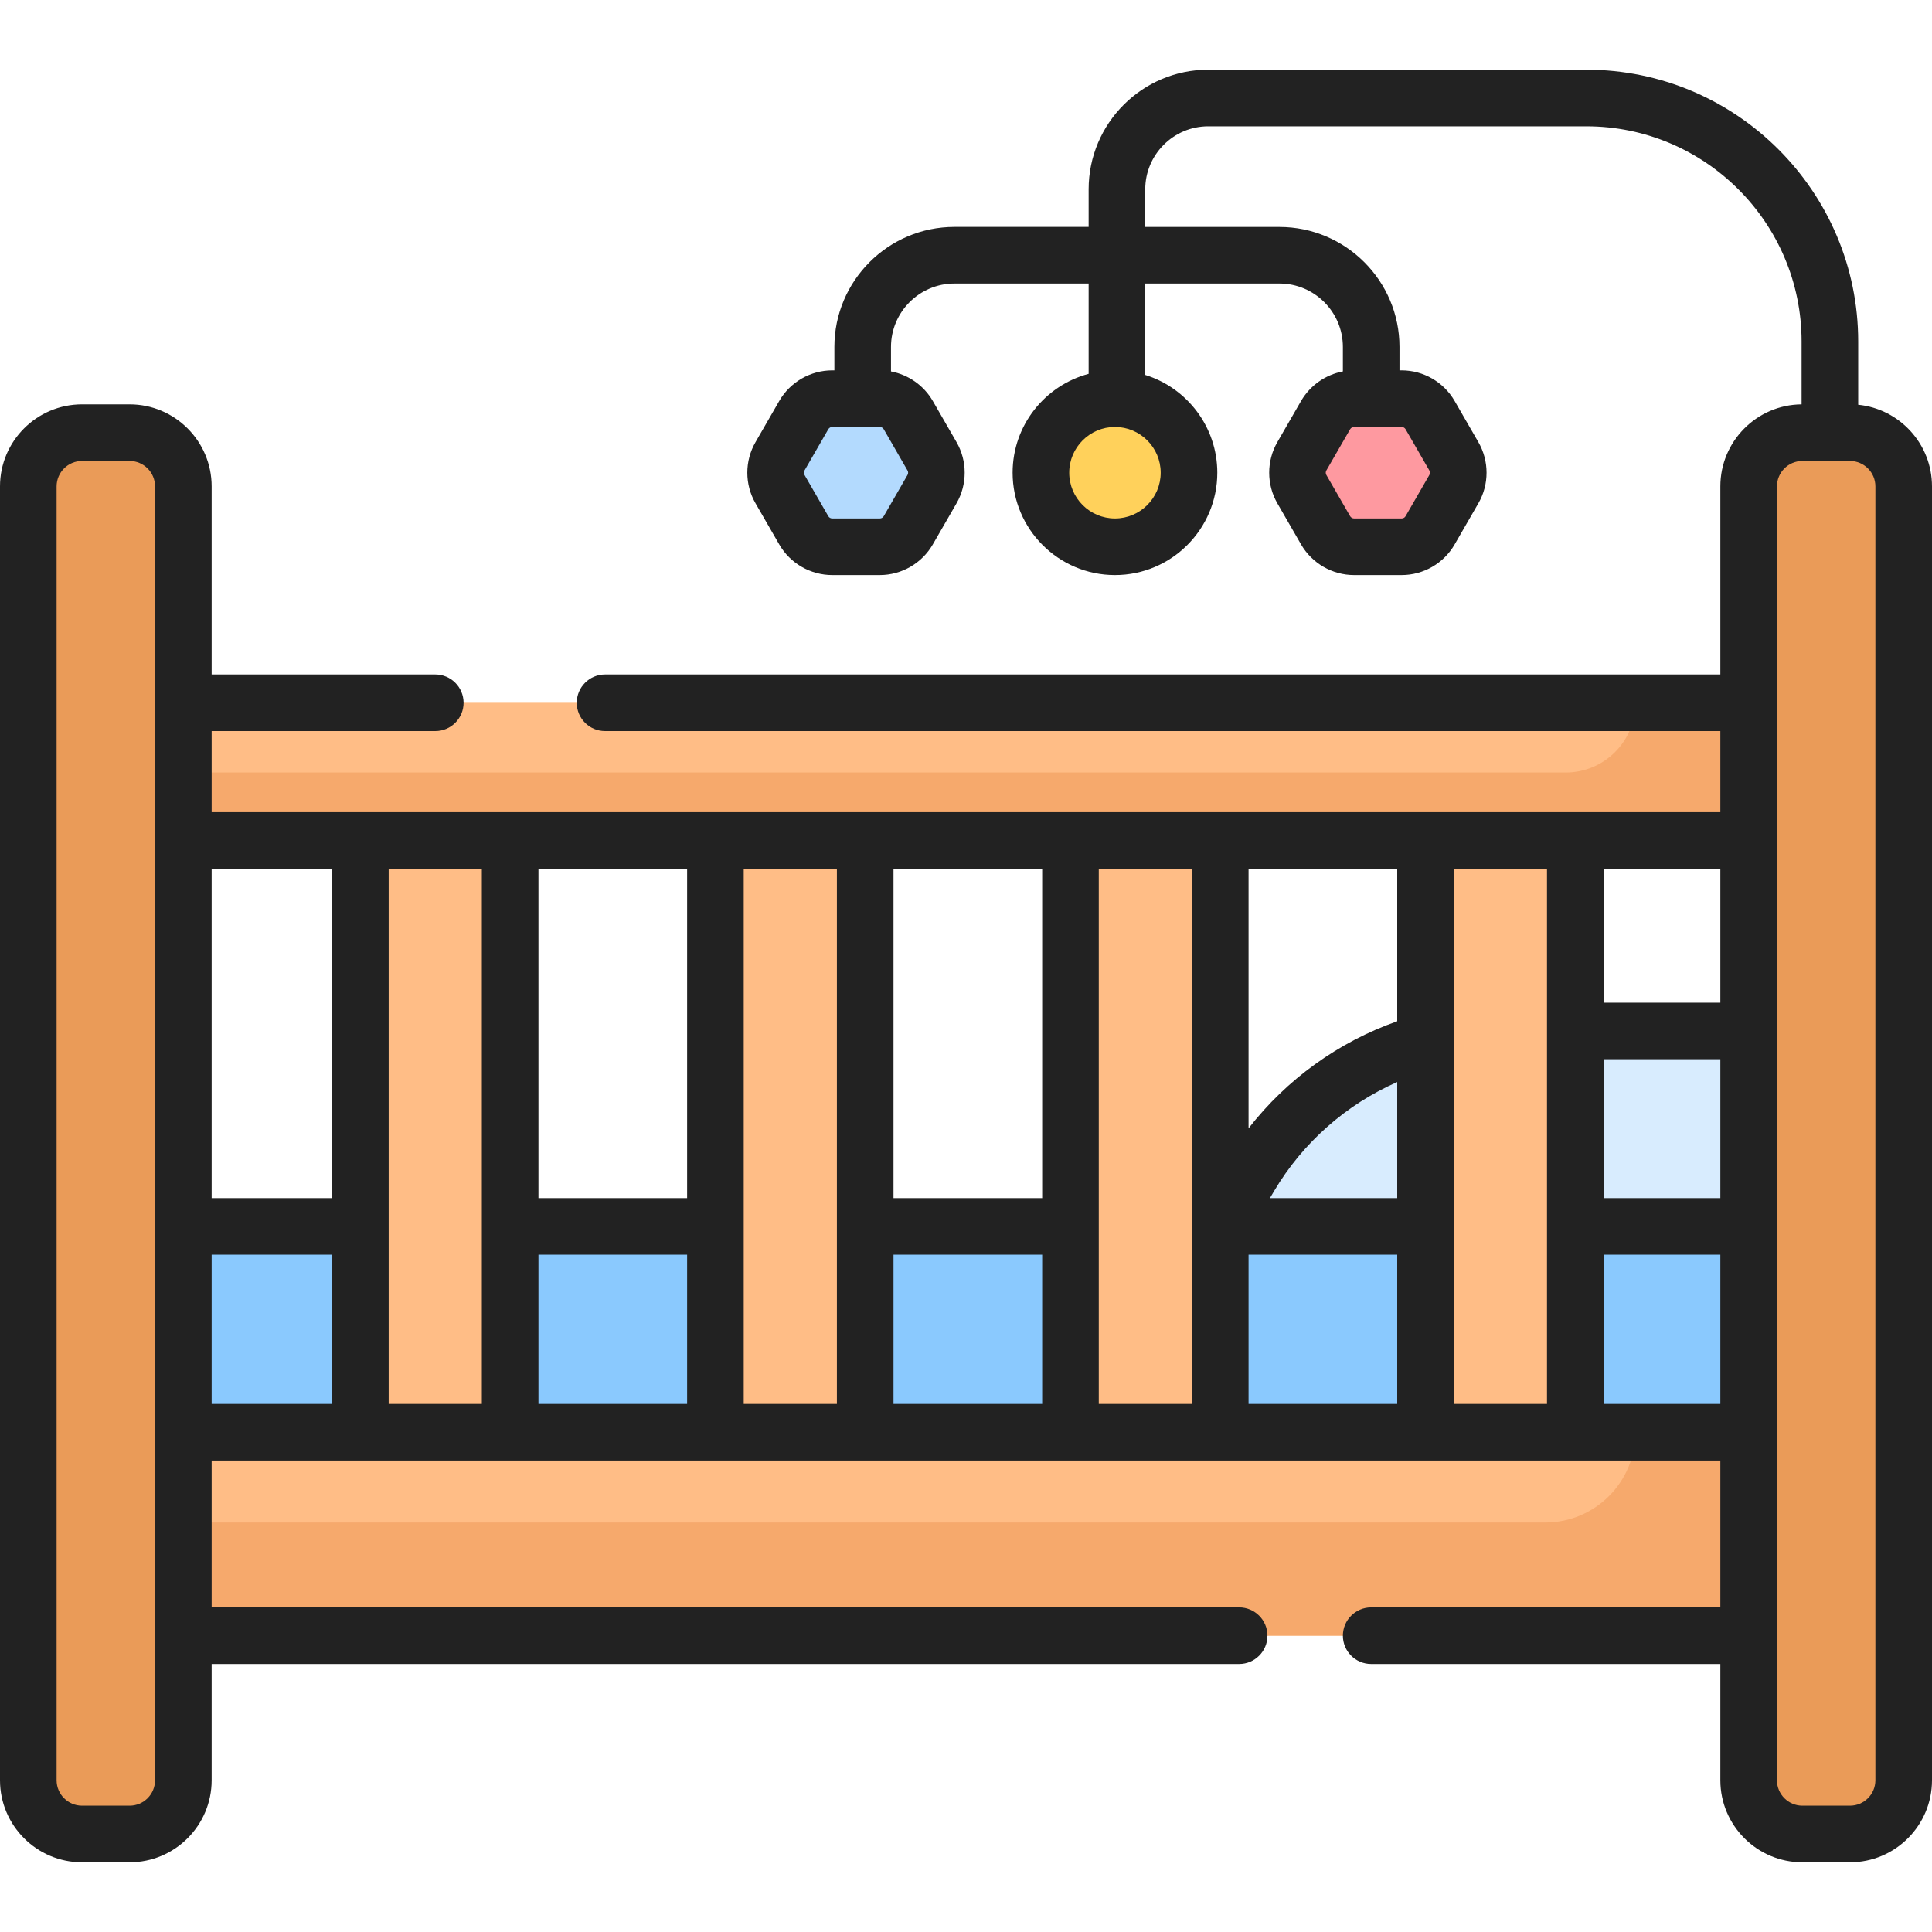 <svg width="40" height="40" viewBox="0 0 40 40" fill="none" xmlns="http://www.w3.org/2000/svg">
<g id="fi_7107300" clip-path="url(#clip0_59_15880)">
<g id="Group">
<g id="Group_2">
<g id="Group_3">
<g id="Group_4">
<path id="Vector" d="M2.684 37.971H1.698C1.084 37.971 0.586 37.473 0.586 36.858V10.07C0.586 9.455 1.084 8.958 1.698 8.958H2.684C3.298 8.958 3.796 9.455 3.796 10.07V36.858C3.796 37.473 3.298 37.971 2.684 37.971Z" fill="#EA9B58"/>
</g>
</g>
<g id="Group_5">
<g id="Group_6">
<path id="Vector_2" d="M38.302 37.971H37.316C36.702 37.971 36.204 37.473 36.204 36.858V10.07C36.204 9.455 36.702 8.958 37.316 8.958H38.302C38.916 8.958 39.414 9.455 39.414 10.07V36.858C39.414 37.473 38.916 37.971 38.302 37.971Z" fill="#EA9B58"/>
</g>
</g>
<g id="Group_7">
<g id="Group_8">
<path id="Vector_3" d="M36.204 25.391H25.264L25.875 24.36C26.984 22.491 28.997 21.345 31.17 21.345H36.204V25.391H36.204Z" fill="#D8ECFE"/>
</g>
</g>
<g id="Group_9">
<g id="Group_10">
<path id="Vector_4" d="M3.796 25.39H36.204V29.653H3.796V25.39Z" fill="#8AC9FE"/>
</g>
</g>
<g id="Group_11">
<g id="Group_12">
<path id="Vector_5" d="M3.796 14.55H36.204V17.401H3.796V14.55Z" fill="#FFBD86"/>
</g>
</g>
<g id="Group_13">
<g id="Group_14">
<path id="Vector_6" d="M7.461 17.401H10.562V29.653H7.461V17.401Z" fill="#FFBD86"/>
</g>
</g>
<g id="Group_15">
<g id="Group_16">
<path id="Vector_7" d="M14.812 17.401H17.913V29.653H14.812V17.401Z" fill="#FFBD86"/>
</g>
</g>
<g id="Group_17">
<g id="Group_18">
<path id="Vector_8" d="M22.163 17.401H25.264V29.653H22.163V17.401Z" fill="#FFBD86"/>
</g>
</g>
<g id="Group_19">
<g id="Group_20">
<path id="Vector_9" d="M29.514 17.401H32.615V29.653H29.514V17.401Z" fill="#FFBD86"/>
</g>
</g>
<g id="Group_21">
<g id="Group_22">
<path id="Vector_10" d="M3.796 29.653H36.204V33.865H3.796V29.653Z" fill="#FFBD86"/>
</g>
</g>
<g id="Group_23">
<g id="Group_24">
<path id="Vector_11" d="M33.86 14.55C33.86 15.348 33.214 15.994 32.416 15.994H3.796V17.401H36.204V14.55H33.86Z" fill="#F6A96C"/>
</g>
</g>
<g id="Group_25">
<g id="Group_26">
<path id="Vector_12" d="M33.86 29.653C33.86 30.685 33.023 31.522 31.991 31.522H3.796V33.865H36.204V29.653H33.86Z" fill="#F6A96C"/>
</g>
</g>
<g id="Group_27">
<g id="Group_28">
<path id="Vector_13" d="M18.215 8.254H17.231C16.988 8.254 16.763 8.384 16.642 8.594L16.149 9.447C16.028 9.657 16.028 9.917 16.149 10.127L16.642 10.98C16.763 11.19 16.988 11.32 17.231 11.32H18.215C18.458 11.32 18.683 11.19 18.804 10.98L19.297 10.127C19.418 9.917 19.418 9.657 19.297 9.447L18.804 8.594C18.683 8.384 18.458 8.254 18.215 8.254Z" fill="#B3DAFE"/>
</g>
</g>
<g id="Group_29">
<g id="Group_30">
<path id="Vector_14" d="M29.019 8.254H28.035C27.792 8.254 27.567 8.384 27.446 8.594L26.953 9.447C26.832 9.657 26.832 9.917 26.953 10.127L27.446 10.98C27.567 11.19 27.792 11.32 28.035 11.32H29.019C29.262 11.32 29.487 11.19 29.608 10.98L30.101 10.127C30.222 9.917 30.222 9.657 30.101 9.447L29.608 8.594C29.487 8.384 29.262 8.254 29.019 8.254Z" fill="#FE99A0"/>
</g>
</g>
<g id="Group_31">
<g id="Group_32">
<path id="Vector_15" d="M24.164 10.872C24.762 10.274 24.762 9.303 24.164 8.705C23.565 8.106 22.595 8.106 21.996 8.705C21.398 9.303 21.398 10.274 21.996 10.872C22.595 11.471 23.565 11.471 24.164 10.872Z" fill="#FFD15B"/>
</g>
</g>
</g>
<path id="Vector_16" d="M38.472 8.38V7.071C38.472 3.968 35.948 1.443 32.844 1.443H25.015C23.65 1.443 22.539 2.554 22.539 3.919V4.698H19.761C18.39 4.698 17.275 5.813 17.275 7.184V7.668H17.23C16.78 7.668 16.359 7.911 16.134 8.301L15.642 9.154C15.416 9.544 15.416 10.03 15.642 10.42L16.134 11.273C16.359 11.663 16.78 11.906 17.231 11.906H18.215C18.666 11.906 19.086 11.663 19.312 11.273L19.804 10.42C20.029 10.03 20.029 9.544 19.804 9.154L19.312 8.301C19.125 7.979 18.806 7.758 18.447 7.69V7.184C18.447 6.46 19.036 5.87 19.761 5.87H22.539V7.74C21.634 7.981 20.965 8.807 20.965 9.787C20.965 10.955 21.916 11.906 23.084 11.906C24.252 11.906 25.203 10.955 25.203 9.787C25.203 8.837 24.574 8.031 23.711 7.763V5.87H26.489C27.214 5.87 27.803 6.46 27.803 7.184V7.69C27.444 7.758 27.125 7.979 26.938 8.301L26.446 9.154C26.221 9.544 26.221 10.03 26.446 10.42L26.938 11.273C27.164 11.663 27.584 11.906 28.035 11.906H29.02C29.471 11.906 29.891 11.663 30.116 11.273L30.608 10.42C30.834 10.03 30.834 9.544 30.608 9.154L30.116 8.301C29.891 7.911 29.471 7.668 29.02 7.668H28.975V7.184C28.975 5.814 27.86 4.699 26.489 4.699H23.711V3.92C23.711 3.2 24.296 2.615 25.015 2.615H32.844C35.301 2.615 37.3 4.614 37.3 7.071V8.372C36.371 8.38 35.618 9.139 35.618 10.07V13.964H12.527C12.204 13.964 11.941 14.227 11.941 14.55C11.941 14.874 12.204 15.136 12.527 15.136H35.618V16.815H4.382V15.136H9.012C9.335 15.136 9.598 14.874 9.598 14.55C9.598 14.227 9.335 13.964 9.012 13.964H4.382V10.07C4.382 9.134 3.62 8.372 2.684 8.372H1.698C0.762 8.372 0 9.134 0 10.07V36.859C0 37.795 0.762 38.557 1.698 38.557H2.684C3.62 38.557 4.382 37.795 4.382 36.859V34.451H25.655C25.978 34.451 26.241 34.189 26.241 33.865C26.241 33.542 25.978 33.279 25.655 33.279H4.382V30.239H35.618V33.279H28.389C28.066 33.279 27.803 33.542 27.803 33.865C27.803 34.189 28.066 34.451 28.389 34.451H35.618V36.859C35.618 37.795 36.38 38.557 37.316 38.557H38.302C39.238 38.557 40 37.795 40 36.859V10.07C40 9.191 39.329 8.466 38.472 8.38ZM18.789 9.834L18.297 10.687C18.28 10.716 18.248 10.734 18.215 10.734H17.23C17.197 10.734 17.166 10.716 17.149 10.687L16.657 9.834C16.64 9.805 16.64 9.769 16.657 9.74L17.149 8.887C17.166 8.858 17.197 8.84 17.23 8.84H18.215C18.248 8.84 18.28 8.858 18.297 8.887L18.789 9.74C18.806 9.769 18.806 9.805 18.789 9.834ZM24.031 9.787C24.031 10.309 23.606 10.734 23.084 10.734C22.562 10.734 22.137 10.309 22.137 9.787C22.137 9.265 22.562 8.84 23.084 8.84C23.606 8.84 24.031 9.265 24.031 9.787ZM29.101 8.887L29.593 9.74C29.61 9.769 29.61 9.805 29.593 9.834L29.101 10.687C29.084 10.716 29.053 10.734 29.02 10.734H28.035C28.002 10.734 27.97 10.716 27.953 10.687L27.461 9.834C27.444 9.805 27.444 9.769 27.461 9.74L27.953 8.887C27.97 8.858 28.002 8.84 28.035 8.84H29.02C29.053 8.84 29.084 8.858 29.101 8.887ZM33.201 21.93H35.618V24.805H33.201V21.93ZM35.618 20.759H33.201V17.987H35.618V20.759ZM28.928 24.805H26.293L26.379 24.659C26.975 23.655 27.868 22.869 28.928 22.402V24.805ZM25.85 25.977H28.928V29.067H25.85V25.977ZM28.928 21.144C27.706 21.575 26.64 22.346 25.85 23.361V17.987H28.928V21.144ZM18.499 25.977H21.577V29.067H18.499V25.977ZM21.577 24.805H18.499V17.987H21.577V24.805ZM11.148 25.977H14.226V29.067H11.148V25.977ZM14.226 24.805H11.148V17.987H14.226V24.805ZM6.875 17.987V24.805H4.382V17.987H6.875ZM3.21 36.859C3.21 37.149 2.974 37.385 2.684 37.385H1.698C1.408 37.385 1.172 37.149 1.172 36.859V10.07C1.172 9.78 1.408 9.544 1.698 9.544H2.684C2.974 9.544 3.21 9.78 3.21 10.07V36.859ZM4.382 25.977H6.875V29.067H4.382V25.977ZM8.047 29.067V17.987H9.976V29.067H8.047ZM15.398 29.067V17.987H17.327V29.067H15.398ZM22.749 29.067V17.987H24.678V29.067H22.749ZM30.1 29.067V17.987H32.029V29.067H30.1ZM33.201 29.067V25.977H35.618V29.067H33.201ZM38.828 36.859C38.828 37.149 38.592 37.385 38.302 37.385H37.316C37.026 37.385 36.79 37.149 36.79 36.859V10.07C36.79 9.78 37.026 9.544 37.316 9.544H38.302C38.592 9.544 38.828 9.78 38.828 10.07V36.859Z" fill="#222222"/>
</g>
</g>
<defs>
<clipPath id="clip0_59_15880">
<rect width="40" height="40" fill="white"/>
</clipPath>
</defs>
</svg>
